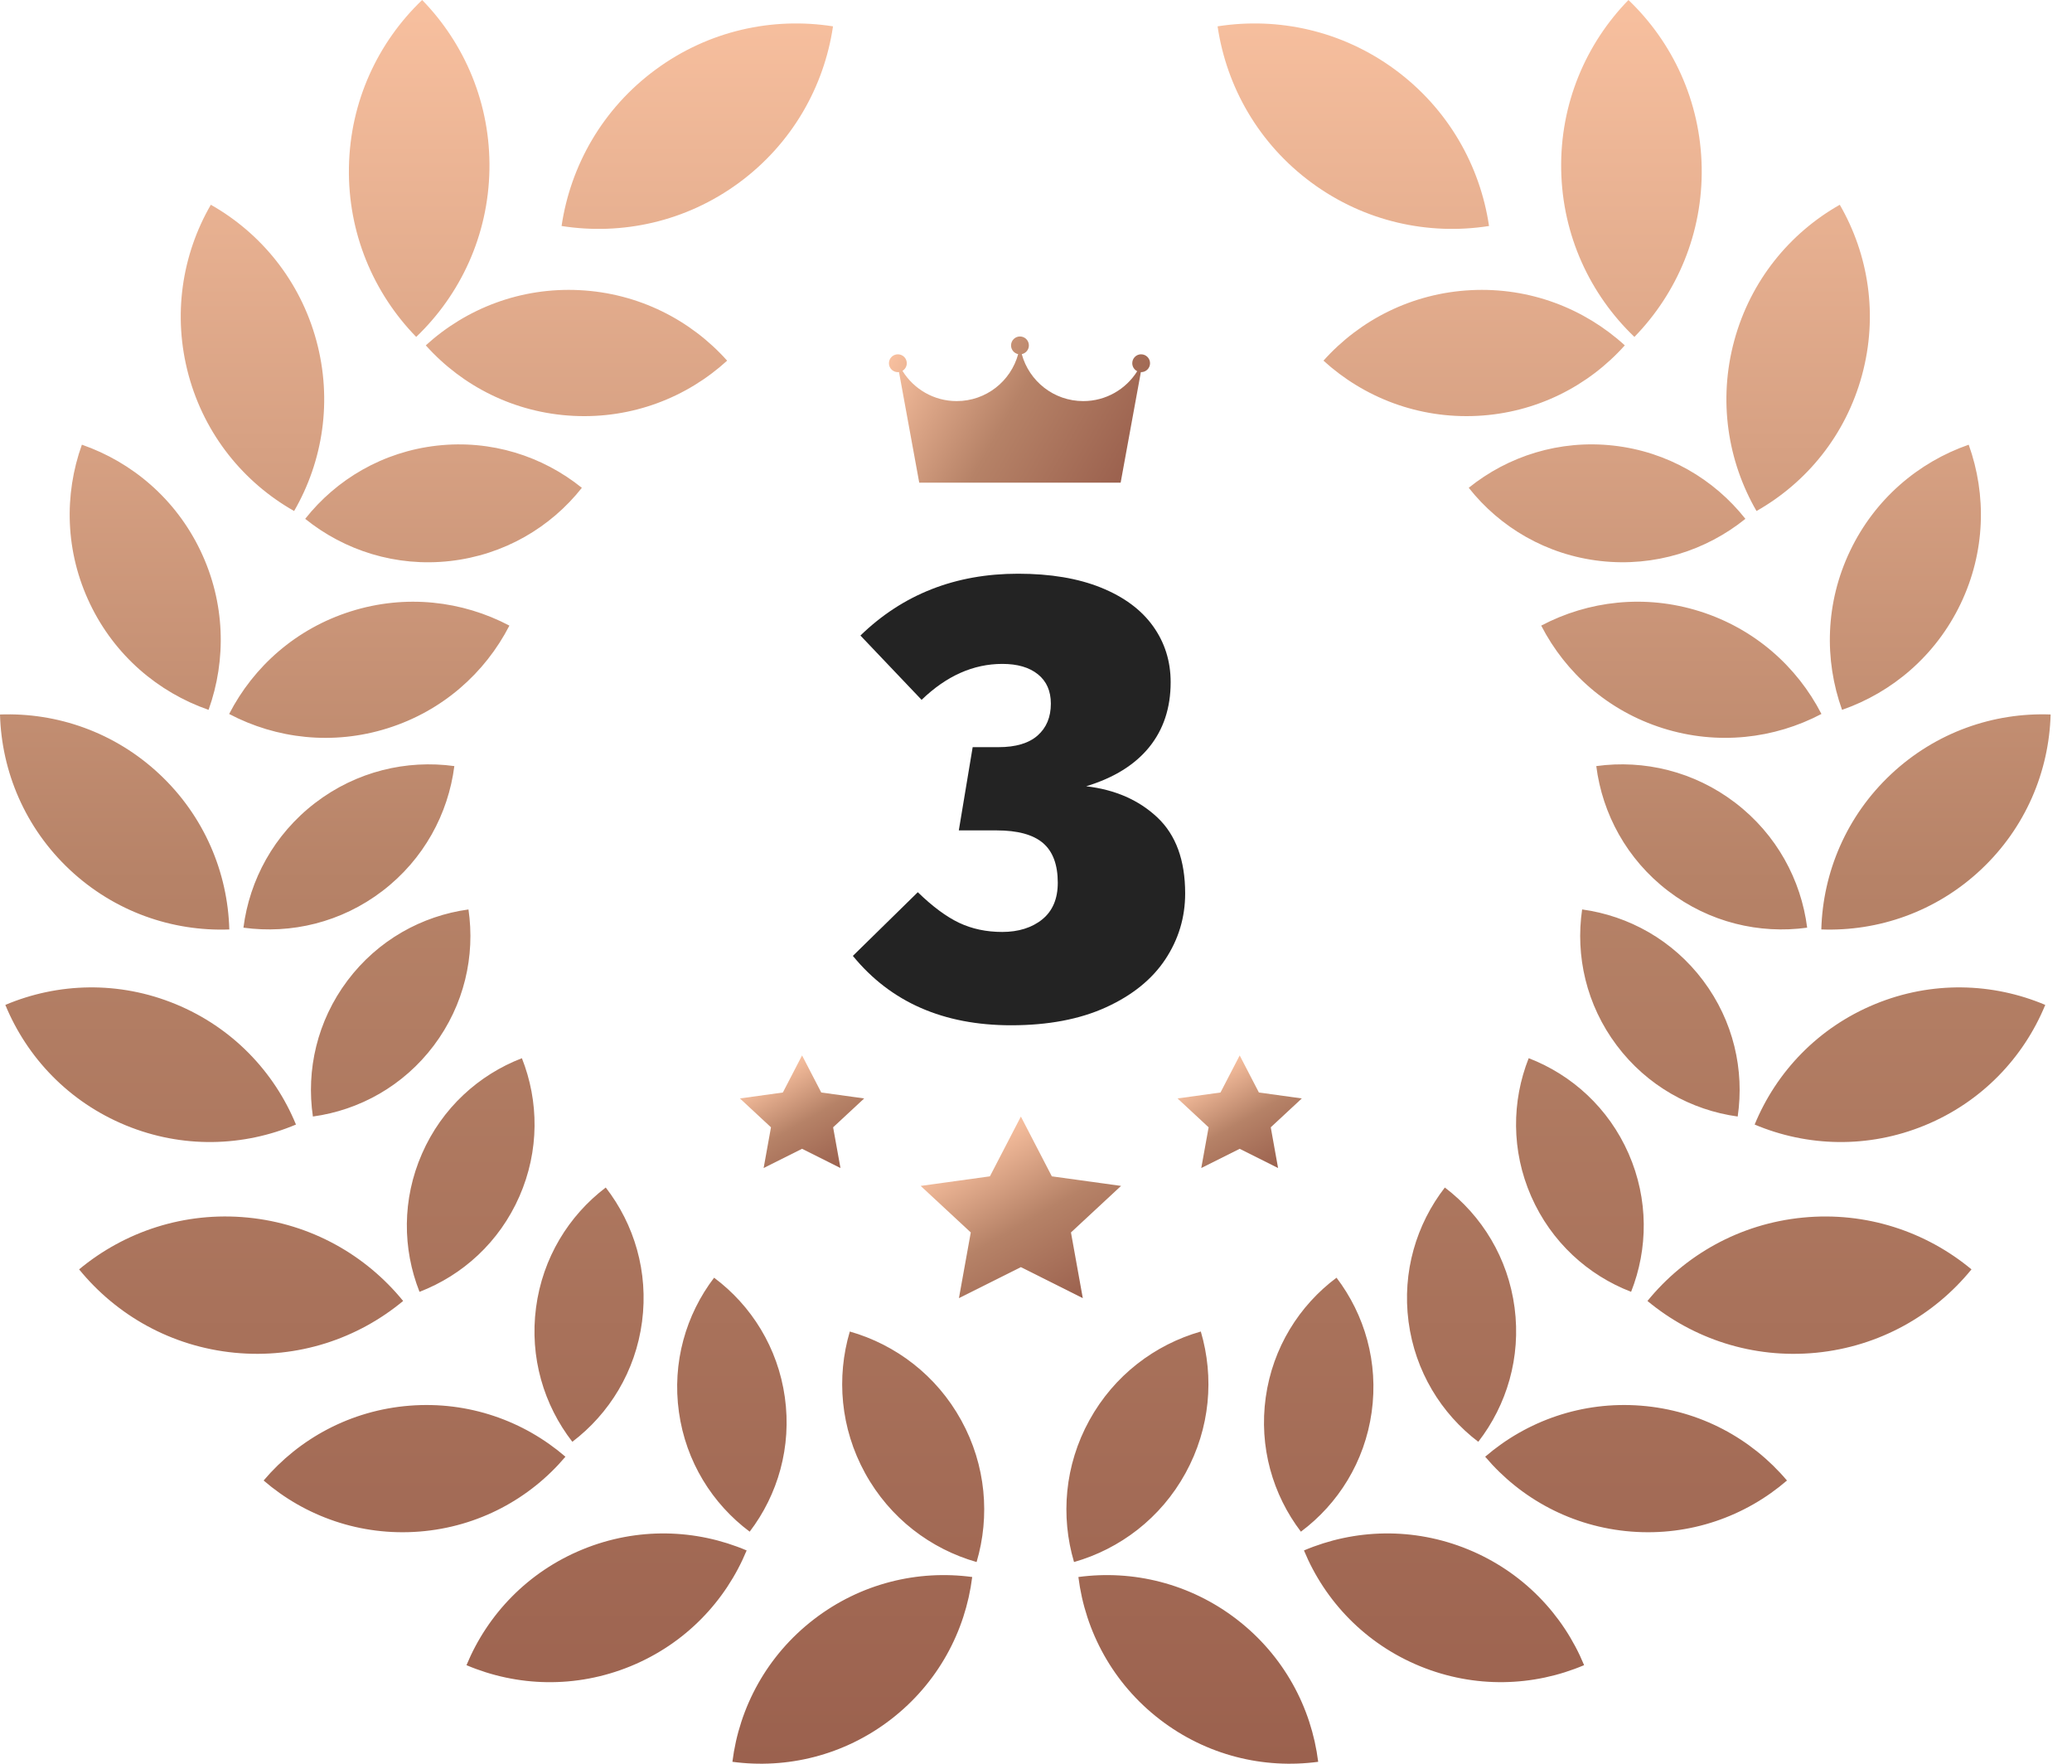 <svg width="94" height="80" viewBox="0 0 94 80" fill="none" xmlns="http://www.w3.org/2000/svg">
<path d="M33.523 8.291C31.114 10.062 28.214 10.681 25.477 10.251C25.882 7.51 27.338 4.926 29.746 3.155C32.154 1.384 35.054 0.765 37.791 1.195C37.386 3.936 35.93 6.52 33.523 8.291ZM19.152 0C17.149 1.914 15.883 4.597 15.83 7.585C15.777 10.573 16.948 13.298 18.882 15.282C20.884 13.368 22.151 10.686 22.204 7.698C22.257 4.709 21.085 1.984 19.152 0ZM19.317 15.665C20.971 17.514 23.335 18.727 26.008 18.863C28.681 18.999 31.155 18.031 32.988 16.359C31.334 14.51 28.97 13.297 26.297 13.161C23.625 13.024 21.15 13.992 19.317 15.665ZM9.565 9.287C8.258 11.545 7.819 14.304 8.557 17.021C9.296 19.738 11.072 21.893 13.343 23.179C14.65 20.921 15.089 18.162 14.351 15.445C13.612 12.729 11.836 10.573 9.565 9.287ZM13.846 23.534C15.629 24.971 17.961 25.723 20.415 25.448C22.869 25.172 24.978 23.922 26.397 22.127C24.615 20.69 22.282 19.938 19.828 20.213C17.374 20.488 15.265 21.738 13.846 23.534ZM3.715 20.17C2.899 22.444 2.956 25.03 4.08 27.382C5.204 29.734 7.18 31.404 9.462 32.198C10.277 29.924 10.22 27.337 9.097 24.985C7.973 22.633 5.997 20.964 3.715 20.17ZM23.11 28.377C20.972 27.251 18.403 26.946 15.917 27.73C13.431 28.513 11.502 30.236 10.396 32.385C12.534 33.511 15.103 33.816 17.588 33.032C20.075 32.249 22.004 30.526 23.11 28.377ZM0 32.409C0.071 34.992 1.134 37.547 3.168 39.453C5.203 41.359 7.821 42.255 10.403 42.159C10.332 39.576 9.269 37.021 7.235 35.115C5.2 33.208 2.582 32.313 0 32.409ZM11.044 42.078C13.208 42.375 15.485 41.842 17.356 40.409C19.227 38.976 20.335 36.916 20.612 34.749C18.448 34.452 16.171 34.985 14.3 36.418C12.429 37.851 11.321 39.911 11.044 42.078ZM0.242 45.581C1.225 47.97 3.125 49.982 5.703 51.043C8.281 52.105 11.046 52.013 13.427 51.008C12.444 48.618 10.544 46.606 7.966 45.545C5.388 44.483 2.623 44.575 0.242 45.581ZM14.195 50.644C16.305 50.355 18.303 49.256 19.683 47.42C21.063 45.583 21.563 43.358 21.253 41.252C19.143 41.541 17.145 42.64 15.765 44.476C14.385 46.313 13.885 48.538 14.195 50.644ZM3.589 57.577C5.279 59.652 7.766 61.078 10.64 61.358C13.515 61.639 16.23 60.72 18.289 59.01C16.599 56.934 14.112 55.508 11.238 55.227C8.363 54.947 5.648 55.866 3.589 57.577ZM19.032 58.596C20.989 57.843 22.656 56.339 23.564 54.266C24.473 52.194 24.45 49.948 23.677 47.999C21.72 48.752 20.053 50.256 19.145 52.329C18.236 54.401 18.259 56.647 19.032 58.596ZM11.96 67.154C13.845 68.78 16.353 69.681 19.031 69.47C21.708 69.259 24.044 67.976 25.652 66.075C23.767 64.45 21.259 63.549 18.581 63.76C15.904 63.971 13.568 65.254 11.96 67.154ZM25.965 65.398C27.643 64.123 28.832 62.203 29.128 59.947C29.425 57.692 28.773 55.531 27.481 53.864C25.802 55.139 24.614 57.059 24.318 59.314C24.021 61.57 24.672 63.731 25.965 65.398ZM34.011 69.475C35.289 67.798 35.922 65.631 35.606 63.378C35.29 61.125 34.086 59.216 32.396 57.955C31.118 59.632 30.485 61.8 30.801 64.052C31.117 66.305 32.322 68.214 34.011 69.475ZM21.163 75.53C23.454 76.503 26.118 76.596 28.603 75.579C31.088 74.561 32.922 72.626 33.873 70.326C31.582 69.353 28.918 69.26 26.433 70.278C23.948 71.295 22.114 73.23 21.163 75.53ZM33.227 79.913C35.694 80.245 38.287 79.63 40.415 77.991C42.542 76.352 43.798 74.001 44.106 71.531C41.639 71.199 39.046 71.815 36.919 73.454C34.791 75.093 33.535 77.443 33.227 79.913ZM44.305 70.852C44.918 68.777 44.734 66.469 43.609 64.424C42.484 62.38 40.633 60.989 38.553 60.396C37.94 62.47 38.123 64.778 39.248 66.823C40.373 68.868 42.225 70.259 44.305 70.852ZM59.507 8.291C61.915 10.062 64.816 10.681 67.552 10.251C67.148 7.51 65.692 4.926 63.284 3.155C60.876 1.384 57.975 0.765 55.238 1.195C55.643 3.936 57.099 6.52 59.507 8.291ZM70.826 7.698C70.879 10.686 72.145 13.368 74.148 15.282C76.082 13.298 77.253 10.573 77.2 7.585C77.147 4.596 75.88 1.914 73.878 0C71.944 1.984 70.773 4.709 70.826 7.698ZM66.732 13.161C64.059 13.297 61.696 14.51 60.042 16.359C61.875 18.03 64.348 18.998 67.022 18.863C69.695 18.727 72.058 17.514 73.712 15.665C71.879 13.993 69.406 13.025 66.732 13.161ZM78.679 15.446C77.94 18.162 78.38 20.921 79.687 23.179C81.957 21.894 83.734 19.738 84.472 17.021C85.211 14.305 84.771 11.546 83.465 9.288C81.194 10.573 79.418 12.73 78.679 15.446ZM73.201 20.212C70.747 19.937 68.414 20.689 66.632 22.126C68.052 23.922 70.159 25.172 72.614 25.447C75.068 25.722 77.4 24.97 79.183 23.534C77.763 21.738 75.655 20.488 73.201 20.212ZM83.933 24.986C82.809 27.338 82.752 29.924 83.568 32.198C85.849 31.404 87.825 29.734 88.949 27.383C90.073 25.031 90.13 22.445 89.314 20.171C87.033 20.965 85.057 22.634 83.933 24.986ZM75.441 33.032C77.927 33.815 80.496 33.51 82.633 32.384C81.528 30.235 79.599 28.513 77.112 27.729C74.627 26.945 72.058 27.25 69.92 28.377C71.026 30.525 72.955 32.248 75.441 33.032ZM85.795 35.114C83.761 37.02 82.698 39.575 82.627 42.158C85.209 42.254 87.827 41.359 89.862 39.452C91.896 37.546 92.959 34.991 93.03 32.408C90.448 32.312 87.83 33.207 85.795 35.114ZM78.73 36.418C76.859 34.985 74.582 34.451 72.418 34.749C72.694 36.916 73.802 38.976 75.673 40.409C77.544 41.842 79.821 42.376 81.985 42.078C81.709 39.911 80.601 37.851 78.73 36.418ZM85.063 45.545C82.485 46.606 80.586 48.617 79.603 51.008C81.983 52.013 84.749 52.105 87.327 51.043C89.905 49.982 91.804 47.971 92.787 45.581C90.407 44.575 87.641 44.483 85.063 45.545ZM77.264 44.475C75.884 42.639 73.886 41.54 71.776 41.251C71.467 43.358 71.966 45.583 73.347 47.419C74.727 49.256 76.725 50.355 78.834 50.644C79.144 48.537 78.644 46.312 77.264 44.475ZM81.791 55.228C78.916 55.508 76.43 56.934 74.74 59.01C76.799 60.72 79.514 61.639 82.389 61.359C85.263 61.079 87.749 59.653 89.44 57.577C87.381 55.867 84.665 54.948 81.791 55.228ZM73.885 52.328C72.976 50.256 71.309 48.751 69.352 47.998C68.58 49.948 68.557 52.193 69.465 54.265C70.374 56.337 72.041 57.842 73.998 58.595C74.77 56.645 74.793 54.4 73.885 52.328ZM74.449 63.76C71.772 63.549 69.263 64.45 67.378 66.075C68.985 67.976 71.321 69.259 73.999 69.47C76.675 69.681 79.184 68.78 81.069 67.154C79.462 65.254 77.126 63.971 74.449 63.76ZM68.712 59.314C68.415 57.059 67.227 55.139 65.548 53.864C64.256 55.53 63.605 57.692 63.901 59.947C64.198 62.203 65.387 64.123 67.065 65.398C68.357 63.732 69.008 61.57 68.712 59.314ZM62.228 64.052C62.544 61.799 61.911 59.632 60.634 57.955C58.944 59.216 57.739 61.125 57.423 63.378C57.108 65.631 57.74 67.798 59.018 69.475C60.708 68.214 61.913 66.305 62.228 64.052ZM66.597 70.277C64.112 69.26 61.448 69.353 59.157 70.326C60.107 72.626 61.941 74.56 64.426 75.578C66.911 76.595 69.575 76.502 71.866 75.529C70.916 73.229 69.082 71.295 66.597 70.277ZM56.111 73.454C53.983 71.815 51.39 71.199 48.923 71.531C49.231 74.001 50.487 76.352 52.615 77.991C54.742 79.63 57.335 80.245 59.802 79.913C59.494 77.443 58.238 75.093 56.111 73.454ZM53.781 66.823C54.906 64.778 55.09 62.47 54.477 60.396C52.397 60.989 50.545 62.38 49.42 64.424C48.295 66.469 48.112 68.778 48.725 70.852C50.805 70.259 52.657 68.868 53.781 66.823Z" fill="url(#paint0_linear_147_184)"/>
<path d="M49.947 26.653C50.987 27.073 51.773 27.654 52.307 28.398C52.841 29.142 53.109 29.991 53.109 30.944C53.109 32.107 52.784 33.089 52.136 33.89C51.487 34.691 50.534 35.282 49.276 35.664C50.591 35.817 51.668 36.289 52.508 37.08C53.347 37.871 53.767 39.021 53.767 40.526C53.767 41.613 53.466 42.61 52.866 43.516C52.265 44.422 51.368 45.146 50.177 45.69C48.985 46.233 47.55 46.505 45.872 46.505C42.801 46.505 40.409 45.457 38.692 43.358L41.638 40.469C42.305 41.118 42.929 41.58 43.511 41.857C44.093 42.133 44.746 42.272 45.471 42.272C46.196 42.272 46.82 42.081 47.287 41.7C47.755 41.318 47.988 40.765 47.988 40.041C47.988 39.221 47.764 38.62 47.316 38.238C46.868 37.857 46.167 37.666 45.214 37.666H43.498L44.127 33.89H45.3C46.082 33.89 46.673 33.714 47.074 33.361C47.474 33.008 47.674 32.527 47.674 31.916C47.674 31.344 47.479 30.901 47.088 30.586C46.697 30.271 46.159 30.114 45.472 30.114C44.156 30.114 42.935 30.658 41.81 31.744L39.035 28.827C40.961 26.958 43.344 26.023 46.187 26.023C47.655 26.023 48.909 26.234 49.948 26.653H49.947Z" fill="#232323"/>
<path d="M46.314 50.646L47.718 53.357L50.859 53.791L48.586 55.902L49.123 58.882L46.314 57.475L43.504 58.882L44.041 55.902L41.768 53.791L44.909 53.357L46.314 50.646Z" fill="url(#paint1_linear_147_184)"/>
<path d="M56.241 47.873L57.112 49.554L59.059 49.824L57.65 51.133L57.982 52.98L56.241 52.108L54.498 52.98L54.831 51.133L53.422 49.824L55.37 49.554L56.241 47.873Z" fill="url(#paint2_linear_147_184)"/>
<path d="M36.387 47.873L37.258 49.554L39.205 49.824L37.796 51.133L38.129 52.98L36.387 52.108L34.644 52.98L34.977 51.133L33.568 49.824L35.516 49.554L36.387 47.873Z" fill="url(#paint3_linear_147_184)"/>
<path d="M51.771 16.07C51.547 16.07 51.367 16.251 51.367 16.475C51.367 16.634 51.459 16.771 51.592 16.838C51.081 17.652 50.176 18.193 49.143 18.193C47.81 18.193 46.688 17.29 46.354 16.063C46.538 16.025 46.677 15.863 46.677 15.667C46.677 15.444 46.496 15.262 46.272 15.262C46.049 15.262 45.868 15.444 45.868 15.667C45.868 15.863 46.006 16.025 46.191 16.063C45.857 17.291 44.736 18.193 43.401 18.193C42.362 18.193 41.451 17.644 40.942 16.821C41.059 16.75 41.138 16.622 41.138 16.476C41.138 16.252 40.956 16.071 40.733 16.071C40.509 16.071 40.328 16.252 40.328 16.476C40.328 16.699 40.509 16.88 40.733 16.88C40.751 16.88 40.768 16.878 40.785 16.877L41.703 21.893H50.84L51.757 16.88C51.761 16.88 51.766 16.88 51.77 16.88C51.993 16.88 52.174 16.699 52.174 16.476C52.174 16.252 51.993 16.071 51.77 16.071L51.771 16.07Z" fill="url(#paint4_linear_147_184)"/>
<defs>
<linearGradient id="paint0_linear_147_184" x1="46.515" y1="0" x2="46.515" y2="80" gradientUnits="userSpaceOnUse">
<stop stop-color="#F8C09F"/>
<stop offset="0.5" stop-color="#B68267"/>
<stop offset="1" stop-color="#9B614E"/>
</linearGradient>
<linearGradient id="paint1_linear_147_184" x1="44.5" y1="51.693" x2="48.769" y2="59.086" gradientUnits="userSpaceOnUse">
<stop stop-color="#F8C09F"/>
<stop offset="0.5" stop-color="#B68267"/>
<stop offset="1" stop-color="#9B614E"/>
</linearGradient>
<linearGradient id="paint2_linear_147_184" x1="55.116" y1="48.522" x2="57.763" y2="53.107" gradientUnits="userSpaceOnUse">
<stop stop-color="#F8C09F"/>
<stop offset="0.5" stop-color="#B68267"/>
<stop offset="1" stop-color="#9B614E"/>
</linearGradient>
<linearGradient id="paint3_linear_147_184" x1="35.262" y1="48.522" x2="37.909" y2="53.107" gradientUnits="userSpaceOnUse">
<stop stop-color="#F8C09F"/>
<stop offset="0.5" stop-color="#B68267"/>
<stop offset="1" stop-color="#9B614E"/>
</linearGradient>
<linearGradient id="paint4_linear_147_184" x1="40.813" y1="15.529" x2="51.09" y2="21.462" gradientUnits="userSpaceOnUse">
<stop stop-color="#F8C09F"/>
<stop offset="0.5" stop-color="#B68267"/>
<stop offset="1" stop-color="#9B614E"/>
</linearGradient>
</defs>
</svg>
